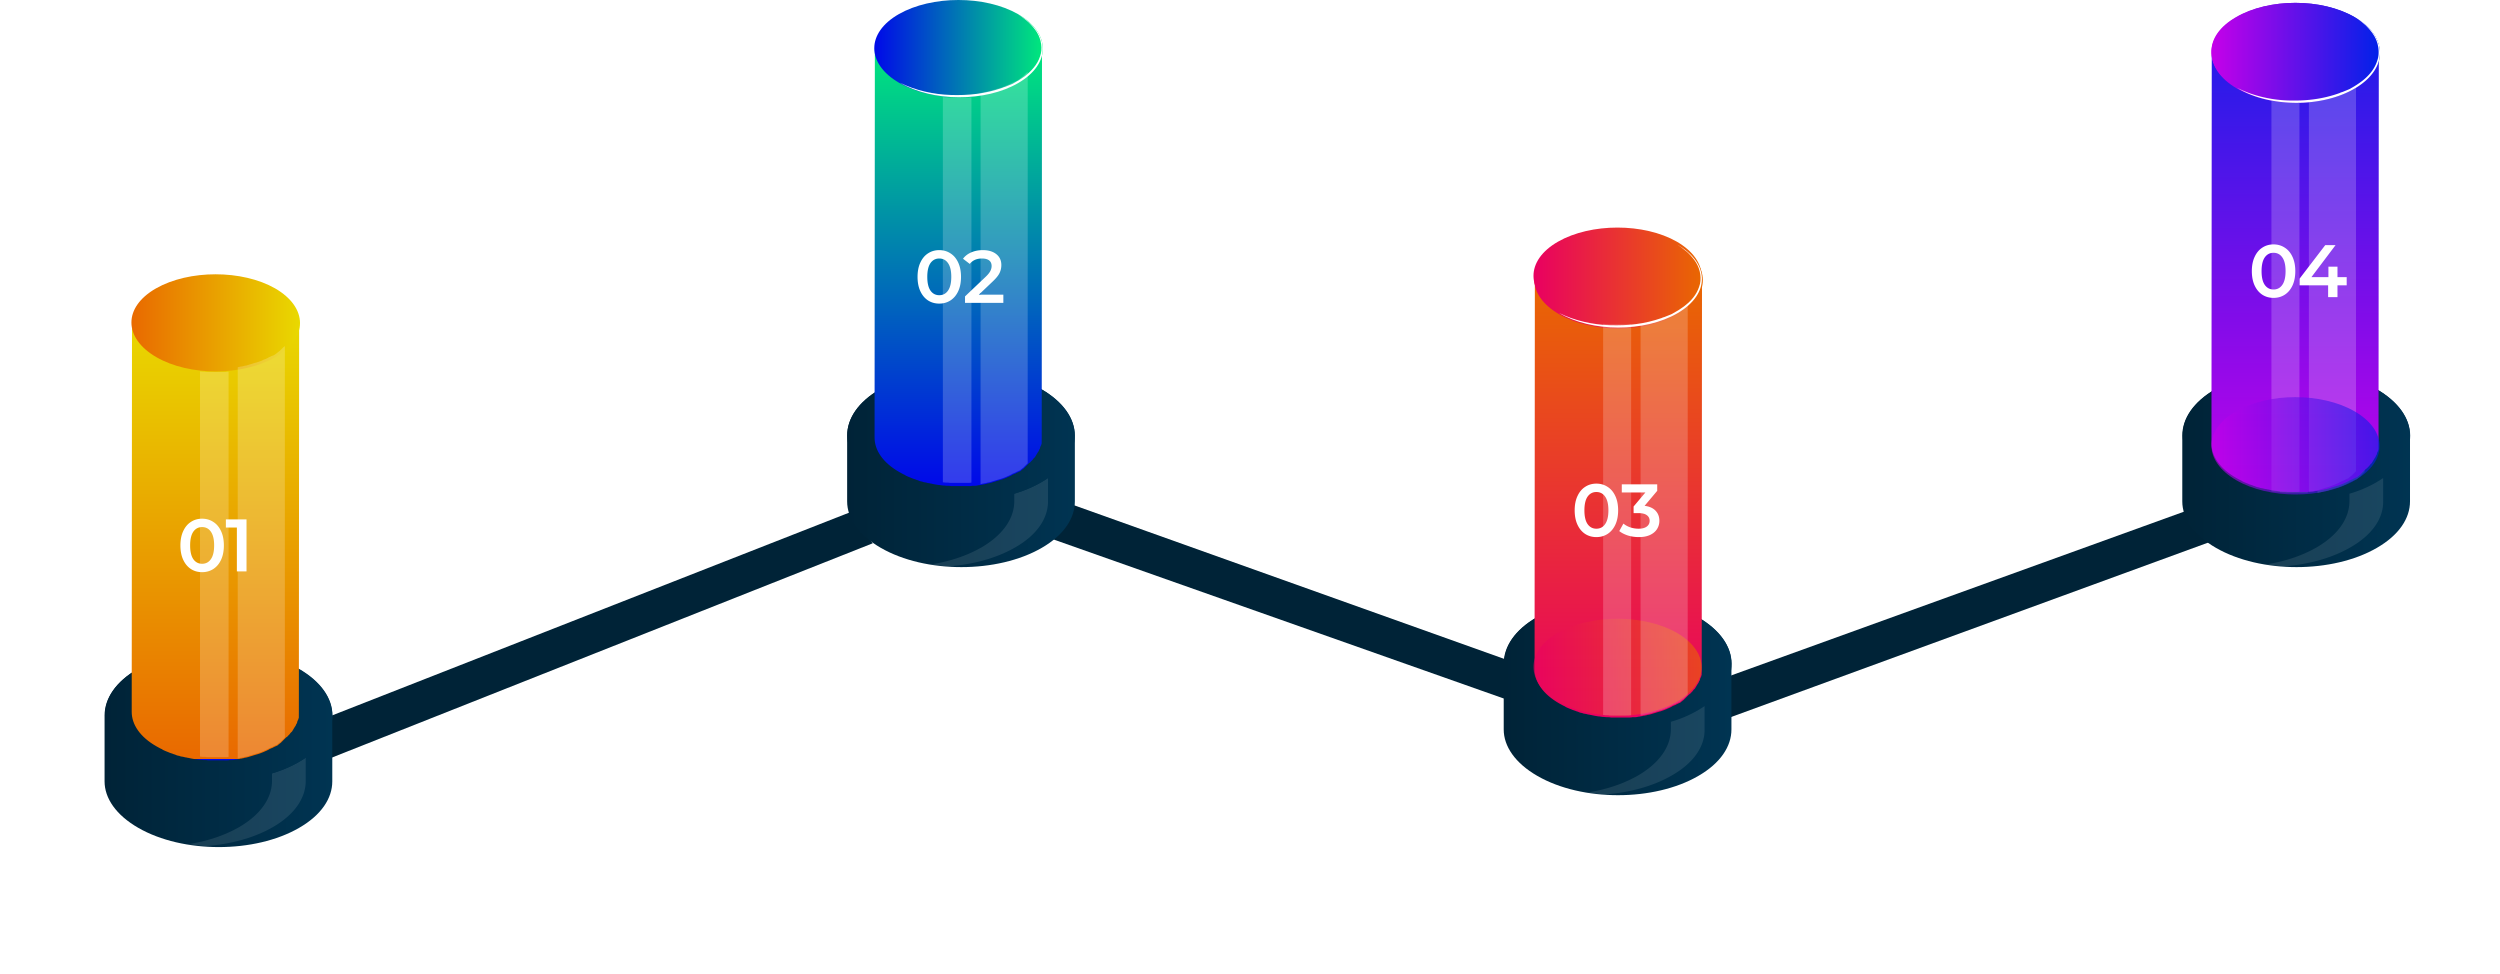 <svg xmlns="http://www.w3.org/2000/svg" xmlns:xlink="http://www.w3.org/1999/xlink" width="875" height="341" fill="none" viewBox="0 0 875 341"><path fill="url(#a)" d="m297.356 179.361-183.801 72.087-.556 14.957 192.463-76.259-8.106-10.785Z"></path><path fill="url(#b)" d="m557.218 241.598-185.936-66.412-10.283 10.897 195.21 68.957 1.009-13.442Z"></path><path fill="url(#c)" d="m780.626 173.213-185.669 67.152-.957 14.938 194.439-71.094-7.813-10.996Z"></path><path fill="url(#d)" d="M723 123.165h152v118.743H723z" opacity=".6"></path><path fill="url(#e)" d="M256 123.165h152v118.743H256z"></path><path fill="url(#f)" d="M485 202.992h152v118.743H485z" opacity=".6"></path><path fill="url(#g)" d="M0 220.953h153v119.741H0z" opacity=".6"></path><path fill="url(#h)" d="M843.501 152.441c0-5.887-4-11.774-11.8-16.265-15.6-8.98-40.8-8.98-56.3 0-7.8 4.491-11.6 10.378-11.6 16.265v23.05c0 5.888 4 11.775 11.8 16.265 15.6 8.981 40.8 8.981 56.3 0 7.8-4.49 11.6-10.377 11.6-16.265v-23.05Z"></path><path fill="url(#i)" d="M831.8 136.176c15.6 8.981 15.7 23.549.2 32.53-15.5 8.981-40.7 8.981-56.3 0-15.6-8.981-15.7-23.549-.2-32.53 15.4-8.98 40.7-8.98 56.3 0Z"></path><path fill="#fff" d="M834.102 175.492v-8.182c-.7.498-1.4.898-2.2 1.397a41.521 41.521 0 0 1-9.6 4.091v2.594c0 5.887-3.8 11.775-11.6 16.265-5.1 2.894-11.1 4.889-17.6 5.887 1.9.3 3.9.499 5.9.699 8.6-.599 16.9-2.794 23.5-6.586 7.8-4.391 11.7-10.278 11.6-16.165Z" opacity=".1"></path><path fill="url(#j)" d="M606.001 232.269c0-5.887-4-11.775-11.8-16.265-15.6-8.981-40.8-8.981-56.3 0-7.8 4.49-11.6 10.378-11.6 16.265v23.05c0 5.887 4 11.775 11.8 16.265 15.6 8.98 40.8 8.98 56.3 0 7.8-4.49 11.6-10.378 11.6-16.265v-23.05Z"></path><path fill="url(#k)" d="M594.3 216.004c15.6 8.981 15.7 23.549.2 32.53-15.5 8.98-40.7 8.98-56.3 0-15.6-8.981-15.7-23.549-.2-32.53 15.4-8.981 40.6-8.981 56.3 0Z"></path><path fill="#fff" d="M596.602 255.319v-8.182c-.7.499-1.4.898-2.2 1.397a41.521 41.521 0 0 1-9.6 4.091v2.594c0 5.888-3.8 11.775-11.6 16.265-5.1 2.894-11.1 4.89-17.6 5.887 1.9.3 3.9.499 5.9.699 8.6-.599 16.9-2.794 23.5-6.586 7.8-4.39 11.7-10.278 11.6-16.165Z" opacity=".1"></path><path fill="url(#l)" d="M116.3 250.43c0-5.887-4-11.774-11.8-16.264-15.6-8.981-40.8-8.981-56.3 0-7.8 4.49-11.6 10.377-11.6 16.264v23.051c0 5.887 4 11.774 11.8 16.264 15.6 8.981 40.8 8.981 56.3 0 7.8-4.49 11.6-10.377 11.6-16.264V250.43Z"></path><path fill="#fff" d="M107 273.381v-8.183c-.7.499-1.4.898-2.2 1.397a41.435 41.435 0 0 1-9.6 4.091v2.595c0 5.887-3.8 11.774-11.6 16.265-5.1 2.893-11.1 4.889-17.6 5.887 1.9.299 3.9.499 5.9.698 8.6-.598 16.9-2.794 23.5-6.585 7.7-4.391 11.6-10.278 11.6-16.165Z" opacity=".1"></path><path fill="url(#m)" d="M104.599 234.066c15.6 8.98 15.7 23.549.2 32.529-15.5 8.981-40.7 8.981-56.3 0-15.6-8.98-15.7-23.549-.2-32.529 15.5-8.981 40.7-8.981 56.3 0Z"></path><path fill="url(#n)" d="M376.2 152.441c0-5.887-4-11.774-11.8-16.265-15.6-8.98-40.8-8.98-56.3 0-7.8 4.491-11.6 10.378-11.6 16.265v23.05c0 5.888 4 11.775 11.8 16.265 15.6 8.981 40.8 8.981 56.3 0 7.8-4.49 11.6-10.377 11.6-16.265v-23.05Z"></path><path fill="#fff" d="M366.801 175.492v-8.182c-.7.498-1.4.898-2.2 1.397a41.521 41.521 0 0 1-9.6 4.091v2.594c0 5.887-3.8 11.775-11.6 16.265-5.1 2.894-11.1 4.889-17.6 5.887 1.9.3 3.9.499 5.9.699 8.6-.599 16.9-2.794 23.5-6.586 7.8-4.391 11.6-10.278 11.6-16.165Z" opacity=".1"></path><path fill="url(#o)" d="M364.4 136.176c15.6 8.981 15.7 23.549.2 32.53-15.5 8.981-40.7 8.981-56.3 0-15.6-8.981-15.7-23.549-.2-32.53 15.5-8.98 40.7-8.98 56.3 0Z"></path><path fill="url(#p)" d="M595.6 97.061v1.997c0 .099 0 .199-.1.199v.2c0 .1 0 .199-.1.199 0 .1 0 .1-.1.2 0 .1-.1.199-.1.199 0 .1 0 .1-.1.2 0 .099-.1.199-.1.399v.1c-.1.099-.1.299-.2.399 0 0 0 .099-.1.099 0 .1-.1.2-.1.3 0 .1-.1.1-.1.199 0 .1-.1.2-.1.2l-.1.1c-.1.1-.1.199-.2.299 0 .1-.1.1-.1.2-.1.099-.1.199-.2.299 0 .1-.1.1-.1.2-.1.099-.1.199-.2.299 0 .1-.1.1-.1.199-.1.1-.1.2-.2.3l-.1.1c-.1.199-.2.299-.4.399l-.1.1c-.1.099-.2.199-.3.399l-.1.099-.3.3-.1.1-.4.399-.2.199-.2.2-.2.199c-.1.1-.2.1-.2.2l-.2.2c-.1.099-.2.099-.2.199l-.2.2c-.1.1-.2.1-.2.199l-.2.2c-.1.1-.2.1-.2.199-.1.1-.2.1-.2.2-.1.1-.2.1-.3.2-.1.099-.2.099-.2.199-.1.1-.2.1-.3.2-.1.099-.2.099-.2.199-.1.1-.2.1-.3.2-.1.1-.3.199-.4.299-.3.2-.6.399-1 .499-.1 0-.2.1-.3.1-.3.199-.6.299-.9.399 0 0-.1 0-.1.1-.3.199-.7.299-1 .499-.1 0-.2.1-.3.1-.3.099-.6.199-.9.399-.1 0-.1.099-.2.099-.4.1-.7.3-1.1.4-.1 0-.2.099-.3.099-.2.1-.5.2-.7.2-.2.1-.5.1-.7.2-.2.099-.4.099-.6.199-.2.1-.5.1-.7.2-.2.099-.4.099-.6.199-.2.1-.5.1-.7.2-.2 0-.4.1-.6.1-.3.099-.5.099-.8.199-.2 0-.5.1-.7.1-.1 0-.2 0-.3.1-.4.099-.7.099-1.1.199h-.2c-.4.1-.8.1-1.2.2h-.3c-.3 0-.5.1-.8.1-.3 0-.6.099-.9.099H564c-.3 0-.6 0-.9-.099h-.5c-.4 0-.7-.1-1.1-.1h-.4c-.5-.1-.9-.1-1.4-.2h-.2c-.4-.1-.8-.1-1.2-.199-.2 0-.3-.1-.5-.1-.3-.1-.6-.1-.9-.2-.2 0-.3-.099-.5-.099-.3-.1-.7-.1-1-.2-.2 0-.4-.1-.5-.1-.3-.1-.6-.199-.9-.199-.3-.1-.5-.1-.8-.2-.1 0-.2-.1-.3-.1-.4-.099-.8-.199-1.1-.399-.1 0-.1 0-.2-.1l-.9-.299c-.1 0-.2-.1-.3-.1-.2-.1-.5-.199-.7-.299-.2-.1-.3-.1-.5-.2-.2-.099-.5-.199-.7-.299-.1-.1-.3-.1-.4-.2-.2-.099-.5-.199-.7-.399-.1-.1-.2-.1-.4-.199-.4-.2-.7-.399-1.1-.599-5.8-3.393-8.7-7.683-8.7-12.074l-.1 136.904c0 4.391 2.9 8.781 8.7 12.074.3.2.7.399 1.1.599.1.1.2.1.4.199.2.1.5.2.7.399.1.1.3.1.4.2.2.1.5.2.7.299.2.1.3.1.5.2s.3.1.5.199c.1 0 .2.1.2.1.1 0 .2.1.3.1l.9.299c.1 0 .1.1.2.1.4.1.7.2 1.1.399.1 0 .2.1.3.1.2 0 .3.1.5.1.1 0 .2 0 .3.1.3.099.6.199.9.199.2 0 .4.1.5.1.3.1.7.2 1 .2.1 0 .2.099.4.099h.1c.3.1.6.1.9.2.2 0 .3.1.5.1.4.1.8.1 1.2.199h.2c.5.1.9.1 1.4.2h.3c.4 0 .7.1 1.1.1h.5c.3 0 .6 0 .9.099H570.4c.3 0 .6 0 .9-.099h1c.4 0 .8-.1 1.2-.2h.2c.4-.1.7-.1 1.1-.199.1 0 .2 0 .3-.1h.3c.1 0 .3-.1.4-.1.3 0 .5-.1.8-.2.2 0 .4-.099.6-.099.3-.1.5-.1.8-.2.2-.1.4-.1.6-.2.2-.099.5-.099.7-.199.2-.1.4-.1.6-.2.2-.099.5-.099.7-.199.1 0 .2-.1.3-.1.1 0 .3-.1.4-.1.1 0 .2-.1.3-.1.4-.099.7-.299 1.1-.399.1 0 .1-.1.2-.1.3-.099.6-.199.9-.399.1 0 .2-.099.3-.099.3-.2.7-.3 1-.499 0 0 .1 0 .1-.1.3-.1.6-.299.9-.399.1 0 .2-.1.3-.1.3-.2.7-.399 1-.499.1-.1.2-.1.4-.2h.1c.1-.099.2-.099.3-.199.1-.1.2-.1.2-.2.1-.099.2-.099.3-.199.1-.1.2-.1.2-.2.1-.1.2-.1.3-.199.1-.1.2-.1.2-.2.1-.1.2-.1.2-.2l.2-.199c.1-.1.2-.1.2-.2l.2-.199c.1-.1.2-.1.2-.2l.2-.199c.1-.1.2-.1.2-.2l.2-.2.2-.199c.1 0 .1-.1.2-.1.2-.1.3-.299.4-.399l.1-.1.3-.299.1-.1c.1-.1.2-.199.3-.399l.1-.1c.1-.1.2-.299.4-.399l.1-.1c.1-.1.1-.199.2-.299 0-.1.1-.1.1-.2.1-.099.1-.199.2-.299 0-.1.1-.1.1-.2.1-.099.1-.199.2-.299 0-.1.1-.1.1-.2.1-.099.1-.199.2-.299 0 0 0-.1.1-.1 0-.099.1-.199.1-.199 0-.1.1-.1.1-.2s.1-.199.1-.299c0 0 0-.1.1-.1.1-.1.1-.299.2-.399v-.1c0-.1.1-.199.1-.399 0-.1 0-.1.1-.2 0-.099.1-.199.1-.199 0-.1 0-.1.1-.2 0-.099 0-.199.1-.199v-.2c0-.1 0-.1.1-.199V233.966l.1-136.905c-.1-.2-.1-.1-.1 0Z"></path><path fill="url(#q)" d="M364.6 16.061v1.997c0 .099 0 .199-.1.199v.2c0 .1 0 .199-.1.199 0 .1 0 .1-.1.2 0 .1-.1.199-.1.199 0 .1 0 .1-.1.2 0 .1-.1.2-.1.399v.1c-.1.1-.1.299-.2.399 0 0 0 .1-.1.1 0 .1-.1.199-.1.299 0 .1-.1.1-.1.2s-.1.199-.1.199l-.1.1c-.1.1-.1.2-.2.3 0 .099-.1.099-.1.199-.1.1-.1.2-.2.299 0 .1-.1.1-.1.2-.1.1-.1.2-.2.299 0 .1-.1.1-.1.2-.1.1-.1.2-.2.299l-.1.1c-.1.2-.2.299-.4.399l-.1.1c-.1.1-.2.2-.3.399l-.1.1-.3.299-.1.1-.4.399-.2.2-.2.199-.2.2c-.1.1-.2.1-.2.199l-.2.2c-.1.1-.2.1-.2.2l-.2.199c-.1.1-.2.1-.2.2l-.2.199c-.1.1-.2.1-.2.2-.1.1-.2.1-.2.199-.1.1-.2.1-.3.2-.1.1-.2.1-.2.2-.1.099-.2.099-.3.199-.1.1-.2.1-.2.2-.1.1-.2.1-.3.199-.1.1-.3.2-.4.3-.3.199-.6.398-1 .498-.1 0-.2.1-.3.1-.3.2-.6.3-.9.399 0 0-.1 0-.1.1-.3.2-.7.3-1 .499-.1 0-.2.1-.3.1-.3.1-.6.2-.9.399-.1 0-.1.1-.2.1-.4.1-.7.299-1.1.399-.1 0-.2.1-.3.1-.2.1-.5.199-.7.199-.2.1-.5.1-.7.2-.2.1-.4.1-.6.2-.2.099-.5.099-.7.199-.2.1-.4.1-.6.2-.2.099-.5.099-.7.199-.2 0-.4.1-.6.1-.3.1-.5.1-.8.2-.2 0-.5.099-.7.099-.1 0-.2 0-.3.1-.4.1-.7.1-1.1.2h-.2c-.4.1-.8.1-1.2.199h-.3c-.3 0-.5.1-.8.1-.3 0-.6.1-.9.1H333c-.3 0-.6 0-.9-.1h-.5c-.4 0-.7-.1-1.1-.1h-.4c-.5-.1-.9-.1-1.4-.2h-.2c-.4-.1-.8-.1-1.2-.2-.2 0-.3-.1-.5-.1-.3-.099-.6-.099-.9-.199-.2 0-.3-.1-.5-.1-.3-.1-.7-.1-1-.199-.2 0-.4-.1-.5-.1-.3-.1-.6-.2-.9-.2-.3-.1-.5-.1-.8-.199-.1 0-.2-.1-.3-.1-.4-.1-.8-.2-1.1-.399-.1 0-.1 0-.2-.1l-.9-.299c-.1 0-.2-.1-.3-.1-.2-.1-.5-.2-.7-.3-.2-.099-.3-.099-.5-.199s-.5-.2-.7-.299c-.1-.1-.3-.1-.4-.2-.2-.1-.5-.2-.7-.399-.1-.1-.2-.1-.4-.2-.4-.199-.7-.398-1.1-.598-5.8-3.393-8.7-7.683-8.7-12.074l-.1 136.904c0 4.391 2.9 8.781 8.7 12.074.3.2.7.399 1.1.599.1.1.2.1.4.199.2.1.5.2.7.399.1.1.3.1.4.2.2.1.5.2.7.299.2.1.3.1.5.2s.3.1.5.199c.1 0 .2.1.2.1.1 0 .2.1.3.1l.9.299c.1 0 .1.1.2.1.4.1.7.2 1.1.399.1 0 .2.1.3.1.2 0 .3.1.5.1.1 0 .2 0 .3.1.3.099.6.199.9.199.2 0 .4.1.5.1.3.1.7.2 1 .2.1 0 .2.099.4.099h.1c.3.1.6.1.9.2.2 0 .3.1.5.1.4.1.8.1 1.2.199h.2c.5.1.9.1 1.4.2h.3c.4 0 .7.1 1.1.1h.5c.3 0 .6 0 .9.099H339.4c.3 0 .6 0 .9-.099h1c.4 0 .8-.1 1.2-.2h.2c.4-.1.7-.1 1.1-.199.1 0 .2 0 .3-.1h.3c.1 0 .3-.1.4-.1.3 0 .5-.1.8-.2.2 0 .4-.099.6-.099.3-.1.5-.1.8-.2.2-.1.4-.1.6-.2.2-.099.5-.099.7-.199.2-.1.4-.1.6-.2.2-.099.5-.099.7-.199.1 0 .2-.1.3-.1.1 0 .3-.1.4-.1.1 0 .2-.1.3-.1.4-.099.7-.299 1.1-.399.1 0 .1-.1.2-.1.3-.099.6-.199.9-.399.1 0 .2-.099.3-.099.3-.2.7-.3 1-.499 0 0 .1 0 .1-.1.3-.1.6-.299.9-.399.1 0 .2-.1.3-.1.3-.2.7-.399 1-.499.1-.1.2-.1.4-.2h.1c.1-.099.2-.099.3-.199.1-.1.2-.1.2-.2.1-.099.2-.099.3-.199.1-.1.2-.1.2-.2.1-.1.2-.1.3-.199.1-.1.2-.1.2-.2.1-.1.2-.1.2-.2l.2-.199c.1-.1.2-.1.2-.2l.2-.199c.1-.1.2-.1.2-.2l.2-.199c.1-.1.2-.1.2-.2l.2-.2.2-.199c.1 0 .1-.1.2-.1.2-.1.3-.299.4-.399l.1-.1.3-.299.1-.1c.1-.1.2-.199.3-.399l.1-.1c.1-.1.2-.299.4-.399l.1-.1c.1-.1.1-.199.2-.299 0-.1.1-.1.1-.2.1-.099.1-.199.2-.299 0-.1.1-.1.1-.2.1-.099.1-.199.2-.299 0-.1.1-.1.1-.2.1-.099.1-.199.2-.299 0 0 0-.1.1-.1 0-.099.1-.199.1-.199 0-.1.1-.1.1-.2s.1-.199.1-.299c0 0 0-.1.1-.1.1-.1.1-.299.2-.399v-.1c0-.1.1-.199.1-.399 0-.1 0-.1.1-.2 0-.099.1-.199.1-.199 0-.1 0-.1.1-.2 0-.099 0-.199.1-.199v-.2c0-.1 0-.1.1-.199V152.966l.1-136.905c-.1-.2-.1-.1-.1 0Z"></path><path fill="url(#r)" d="M104.6 112.062v1.995c0 .1 0 .2-.1.2v.199c0 .1 0 .2-.1.2 0 .1 0 .1-.1.199 0 .1-.1.2-.1.2 0 .1 0 .1-.1.2 0 .099-.1.199-.1.399v.1c-.1.099-.1.299-.2.399 0 0 0 .099-.1.099 0 .1-.1.2-.1.3 0 .1-.1.1-.1.199 0 .1-.1.2-.1.2l-.1.1c-.1.1-.1.199-.2.299 0 .1-.1.1-.1.2-.1.099-.1.199-.2.299 0 .1-.1.1-.1.2-.1.099-.1.199-.2.299 0 .1-.1.1-.1.199-.1.1-.1.2-.2.3l-.1.1c-.1.199-.2.299-.4.399l-.1.1c-.1.099-.2.199-.3.399l-.1.099-.3.3-.1.1-.4.399-.2.199-.2.2-.2.199c-.1.1-.2.1-.2.2l-.2.2c-.1.099-.2.099-.2.199l-.2.2c-.1.1-.2.1-.2.199l-.2.2c-.1.1-.2.1-.2.199-.1.1-.2.1-.2.2-.1.1-.2.1-.3.2-.1.099-.2.099-.2.199-.1.1-.2.1-.3.2-.1.099-.2.099-.2.199-.1.1-.2.1-.3.2-.1.1-.3.199-.4.299-.3.2-.6.399-1 .499-.1 0-.2.1-.3.1-.3.199-.6.299-.9.399 0 0-.1 0-.1.1-.3.199-.7.299-1 .499-.1 0-.2.1-.3.1-.3.099-.6.199-.9.399-.1 0-.1.099-.2.099-.4.1-.7.3-1.1.4-.1 0-.2.099-.3.099-.2.1-.5.2-.7.2-.2.1-.5.1-.7.2-.2.099-.4.099-.6.199-.2.1-.5.1-.7.2-.2.099-.4.099-.6.199-.2.1-.5.1-.7.2-.2 0-.4.1-.6.1-.3.099-.5.099-.8.199-.2 0-.5.1-.7.1-.1 0-.2 0-.3.1-.4.099-.7.099-1.1.199h-.2c-.4.1-.8.1-1.2.2h-.3c-.3 0-.5.1-.8.1-.3 0-.6.099-.9.099H73c-.3 0-.6 0-.9-.099h-.5c-.4 0-.7-.1-1.1-.1h-.4c-.5-.1-.9-.1-1.4-.2h-.2c-.4-.1-.8-.1-1.2-.199-.2 0-.3-.1-.5-.1-.3-.1-.6-.1-.9-.2-.2 0-.3-.099-.5-.099-.3-.1-.7-.1-1-.2-.2 0-.4-.1-.5-.1-.3-.1-.6-.199-.9-.199-.3-.1-.5-.1-.8-.2-.1 0-.2-.1-.3-.1-.4-.099-.8-.199-1.1-.399-.1 0-.1 0-.2-.1l-.9-.299c-.1 0-.2-.1-.3-.1-.2-.1-.5-.199-.7-.299-.2-.1-.3-.1-.5-.2-.2-.099-.5-.199-.7-.299-.1-.1-.3-.1-.4-.2-.2-.099-.5-.199-.7-.399-.1-.1-.2-.1-.4-.199-.4-.2-.7-.399-1.1-.599-5.8-3.393-8.7-7.683-8.7-12.074l-.1 136.904c0 4.391 2.9 8.781 8.7 12.074.3.2.7.399 1.1.599.1.1.2.1.4.199.2.1.5.2.7.399.1.1.3.1.4.2.2.1.5.2.7.299.2.1.3.1.5.2s.3.1.5.199c.1 0 .2.1.2.1.1 0 .2.1.3.1l.9.299c.1 0 .1.1.2.1.4.1.7.2 1.1.399.1 0 .2.1.3.1.2 0 .3.1.5.1.1 0 .2 0 .3.1.3.099.6.199.9.199.2 0 .4.1.5.1.3.1.7.2 1 .2.1 0 .2.099.4.099h.1c.3.1.6.1.9.2.2 0 .3.1.5.1.4.1.8.1 1.2.199h.2c.5.1.9.1 1.4.2h.3c.4 0 .7.1 1.1.1h.5c.3 0 .6 0 .9.099H79.4c.3 0 .6 0 .9-.099h1c.4 0 .8-.1 1.2-.2h.2c.4-.1.7-.1 1.1-.199.1 0 .2 0 .3-.1h.3c.1 0 .3-.1.4-.1.3 0 .5-.1.8-.2.2 0 .4-.099.6-.099.3-.1.5-.1.8-.2.2-.1.4-.1.6-.2.2-.099.5-.099.7-.199.2-.1.4-.1.6-.2.2-.099.5-.099.7-.199.1 0 .2-.1.3-.1.1 0 .3-.1.4-.1.1 0 .2-.1.3-.1.4-.099.7-.299 1.1-.399.1 0 .1-.1.2-.1.3-.099.6-.199.9-.399.1 0 .2-.099.3-.099.3-.2.7-.3 1-.499 0 0 .1 0 .1-.1.3-.1.6-.299.9-.399.1 0 .2-.1.3-.1.3-.2.7-.399 1-.499.1-.1.2-.1.4-.2h.1c.1-.099.2-.099.3-.199.1-.1.2-.1.2-.2.1-.099.2-.099.3-.199.1-.1.2-.1.2-.2.1-.1.2-.1.3-.199.1-.1.2-.1.2-.2.1-.1.2-.1.2-.2l.2-.199c.1-.1.2-.1.2-.2l.2-.199c.1-.1.2-.1.2-.2l.2-.199c.1-.1.2-.1.2-.2l.2-.2.2-.199c.1 0 .1-.1.2-.1.2-.1.3-.299.4-.399l.1-.1.3-.299.1-.1c.1-.1.2-.199.3-.399l.1-.1c.1-.1.2-.299.4-.399l.1-.1c.1-.1.1-.199.2-.299 0-.1.1-.1.1-.2.1-.099.1-.199.2-.299 0-.1.1-.1.1-.2.1-.099.1-.199.2-.299 0-.1.1-.1.1-.2.1-.099.1-.199.2-.299 0 0 0-.1.1-.1 0-.099.1-.199.1-.199 0-.1.1-.1.1-.2s.1-.199.1-.299c0 0 0-.1.1-.1.1-.1.1-.299.2-.399v-.1c0-.1.1-.199.1-.399 0-.1 0-.1.1-.2 0-.099.1-.199.1-.199 0-.1 0-.1.1-.2 0-.099 0-.199.1-.199v-.2c0-.1 0-.1.1-.199V248.966l.1-136.904c-.1-.2-.1-.1-.1 0Z"></path><path fill="url(#s)" d="M586.9 221.493c11.5 6.686 11.6 17.462.1 24.048-11.5 6.686-30.1 6.686-41.6 0-11.5-6.685-11.6-17.462-.1-24.048 11.5-6.586 30.1-6.586 41.6 0Z" opacity=".6"></path><path fill="url(#t)" d="M586.9 84.588c11.5 6.686 11.6 17.463.1 24.048-11.5 6.686-30.1 6.686-41.6 0-11.5-6.685-11.6-17.462-.1-24.048 11.5-6.585 30.1-6.585 41.6 0Z"></path><path fill="url(#u)" d="M587.303 85.94c11.529 6.684 11.629 17.461.1 24.046-11.529 6.685-30.177 6.685-41.706 0-11.529-6.685-11.629-17.461-.1-24.047 11.529-6.585 30.177-6.585 41.706 0Z"></path><path fill="url(#v)" d="M356.303 4.94c11.529 6.684 11.629 17.46.1 24.046-11.529 6.685-30.177 6.685-41.706 0-11.529-6.685-11.629-17.461-.1-24.047 11.529-6.585 30.177-6.585 41.706 0Z"></path><path fill="#fff" d="M356.4 29.048c11.5-6.685 11.4-17.462-.1-24.048 1.3.798 2.5 1.796 3.7 2.794 1.1 1.098 2.1 2.195 2.9 3.492.8 1.298 1.3 2.695 1.5 4.191.2 1.497.1 2.994-.4 4.291-.9 2.794-3 5.09-5.3 6.885-1.2.898-2.5 1.697-3.8 2.395-.3.2-.7.4-1 .499l-1 .4-1 .398c-.4.1-.7.2-1.1.4-2.9.997-5.8 1.696-8.9 2.095-3 .399-6.1.499-9.1.399-3.1-.1-6.1-.499-9.1-1.197-3-.699-5.9-1.697-8.7-3.094 11.3 6.786 30 6.786 41.4.1Z"></path><path fill="url(#w)" d="M96.303 100.939c11.529 6.685 11.629 17.462.1 24.047-11.53 6.685-30.177 6.685-41.706 0-11.529-6.685-11.63-17.461-.1-24.047 11.53-6.585 30.176-6.585 41.706 0Z"></path><path fill="#fff" d="M587.099 109.636c11.5-6.685 11.4-17.462-.1-24.048 1.3.799 2.5 1.797 3.7 2.794 1.1 1.098 2.1 2.196 2.9 3.493.8 1.297 1.3 2.694 1.5 4.19.2 1.498.1 2.994-.4 4.291-.9 2.794-2.9 5.089-5.3 6.886-1.2.898-2.5 1.696-3.8 2.394-.3.2-.7.4-1 .499l-1 .399-1 .4c-.4.099-.7.199-1.1.399-2.9.998-5.8 1.696-8.9 2.095-3 .399-6.1.499-9.1.399-3.1-.099-6.1-.499-9.1-1.197-3-.699-5.9-1.696-8.7-3.093 11.3 6.785 29.9 6.785 41.4.099Z"></path><g fill="#fff" opacity=".2"><path d="M570.8 113.426c-.3 0-.5 0-.8.1h-6.5c-.3 0-.6 0-.9-.1h-.5c-.3 0-.7-.1-1-.1V250.23c.3 0 .6.1.9.1h.5c.3 0 .6 0 .9.1H570c.3 0 .6 0 .9-.1V113.426h-.1ZM339.898 34.098c-.306 0-.51 0-.816.099h-6.633c-.306 0-.612 0-.918-.099h-.511c-.306 0-.714-.098-1.02-.098v134.803c.306 0 .612.099.918.099h.511c.306 0 .612 0 .918.098H339.082c.306 0 .612 0 .918-.098V34.098h-.102ZM79.898 130.098c-.306 0-.51 0-.816.099h-6.633c-.306 0-.612 0-.918-.099h-.51c-.307 0-.715-.098-1.021-.098v134.803c.306 0 .612.099.918.099h.51c.307 0 .613 0 .919.098H79.082c.306 0 .612 0 .918-.098V130.098h-.102ZM807.7 35.48c-.3 0-.5 0-.8.1h-6.5c-.3 0-.6 0-.9-.1h-.5c-.3 0-.7-.1-1-.1v136.904c.3 0 .6.1.9.1h.5c.3 0 .6 0 .9.099H806.9c.3 0 .6 0 .9-.099V35.48h-.1ZM590.499 106.242l-.1.099-.2.2c-.1.1-.2.1-.2.2l-.2.199c-.1.1-.2.1-.2.2l-.2.199c-.1.1-.2.1-.2.2-.1.1-.2.1-.2.199-.1.1-.2.1-.3.2-.1.1-.2.1-.2.2-.1.099-.2.099-.3.199-.1.1-.2.1-.2.2-.1.1-.2.1-.3.199-.1.1-.3.2-.4.3-.3.199-.6.399-1 .499-.1 0-.2.099-.3.099-.3.2-.6.3-.9.399 0 0-.1.001-.1.1-.3.2-.7.3-1 .499-.1 0-.2.1-.3.1-.3.1-.6.2-.9.399-.1 0-.1.1-.2.1-.4.1-.7.299-1.1.399-.1 0-.2.1-.3.1-.2.1-.5.199-.7.199-.2.1-.5.1-.7.2-.2.1-.4.1-.6.2-.2.099-.5.099-.7.199-.2.1-.4.1-.6.2-.2.099-.5.099-.7.199-.2 0-.4.1-.6.1-.3.1-.5.1-.8.2-.2 0-.5.099-.7.099-.1 0-.2 0-.3.1-.2 0-.4.1-.6.1V250.43c.2 0 .3 0 .5-.1.1 0 .2 0 .3-.1h.3c.1 0 .3-.099.4-.099.3 0 .5-.1.8-.2.2 0 .4-.1.6-.1.3-.1.5-.099.8-.199.2-.1.4-.1.6-.2.2-.1.5-.1.7-.199.2-.1.4-.1.6-.2.2-.1.5-.1.7-.2.1 0 .2-.099.3-.099.1 0 .3-.1.4-.1.1 0 .2-.1.3-.1.4-.1.7-.299 1.1-.399.1 0 .1-.1.2-.1.3-.1.6-.199.9-.399.1 0 .2-.1.3-.1.3-.199.7-.299 1-.499 0 0 .1 0 .1-.099.3-.1.6-.3.9-.4.1 0 .2-.099.3-.099.3-.2.7-.4 1-.499.1-.1.2-.1.4-.2h.1c.1-.1.2-.1.3-.199.1-.1.2-.1.2-.2.1-.1.2-.1.3-.2.1-.099.2-.099.2-.199.1-.1.2-.1.3-.2.1-.1.2-.099.2-.199.1-.1.2-.1.2-.2l.2-.199c.1-.1.2-.1.2-.2l.2-.2c.1-.099.2-.099.2-.199l.2-.2c.1-.099.2-.099.2-.199V106.242h-.2ZM359.499 25.242l-.1.1-.2.199c-.1.1-.2.1-.2.2l-.2.2c-.1.099-.2.099-.2.199l-.2.2c-.1.1-.2.1-.2.199-.1.1-.2.1-.2.2-.1.1-.2.1-.3.199-.1.1-.2.1-.2.2-.1.1-.2.1-.3.2-.1.099-.2.099-.2.199-.1.1-.2.1-.3.2-.1.1-.3.199-.4.299-.3.2-.6.399-1 .499-.1 0-.2.1-.3.1-.3.199-.6.299-.9.398 0 0-.1 0-.1.1-.3.2-.7.3-1 .5-.1 0-.2.099-.3.099-.3.1-.6.2-.9.4-.1 0-.1.099-.2.099-.4.1-.7.3-1.1.4-.1 0-.2.099-.3.099-.2.1-.5.2-.7.2-.2.1-.5.1-.7.199-.2.1-.4.1-.6.2-.2.1-.5.1-.7.2-.2.099-.4.099-.6.199-.2.1-.5.1-.7.2-.2 0-.4.099-.6.099-.3.1-.5.1-.8.2-.2 0-.5.1-.7.1-.1 0-.2 0-.3.1-.2 0-.4.099-.6.099V169.43c.2 0 .3 0 .5-.1.1 0 .2 0 .3-.1h.3c.1 0 .3-.099.4-.099.3 0 .5-.1.8-.2.2 0 .4-.1.6-.1.3-.1.5-.099.8-.199.2-.1.4-.1.6-.2.2-.1.5-.1.7-.199.2-.1.4-.1.6-.2.2-.1.5-.1.7-.2.1 0 .2-.099.3-.099.1 0 .3-.1.4-.1.1 0 .2-.1.3-.1.4-.1.7-.299 1.1-.399.1 0 .1-.1.2-.1.3-.1.6-.199.9-.399.1 0 .2-.1.3-.1.3-.199.7-.299 1-.499 0 0 .1 0 .1-.099.3-.1.6-.3.9-.4.1 0 .2-.099.3-.099.3-.2.7-.4 1-.499.1-.1.2-.1.4-.2h.1c.1-.1.2-.1.3-.199.1-.1.2-.1.2-.2.1-.1.2-.1.3-.2.1-.099.2-.099.2-.199.1-.1.2-.1.3-.2.1-.1.2-.099.2-.199.1-.1.2-.1.2-.2l.2-.199c.1-.1.2-.1.2-.2l.2-.2c.1-.099.2-.099.2-.199l.2-.2c.1-.099.2-.099.2-.199V25.242h-.2ZM99.5 121.242l-.1.099-.2.2c-.1.1-.2.1-.2.2l-.2.199c-.1.1-.2.1-.2.2l-.2.199c-.1.1-.2.1-.2.2-.1.1-.2.1-.2.199-.1.1-.2.1-.3.2-.1.1-.2.1-.2.2-.1.099-.2.099-.3.199-.1.1-.2.1-.2.2-.1.1-.2.1-.3.199-.1.1-.3.2-.4.3-.3.199-.6.399-1 .499-.1 0-.2.099-.3.099-.3.2-.6.3-.9.399 0 0-.1.001-.1.1-.3.2-.7.3-1 .499-.1 0-.2.1-.3.1-.3.1-.6.2-.9.399-.1 0-.1.1-.2.1-.4.1-.7.299-1.1.399-.1 0-.2.1-.3.1-.2.1-.5.199-.7.199-.2.1-.5.1-.7.2-.2.1-.4.1-.6.2-.2.099-.5.099-.7.199-.2.1-.4.1-.6.2-.2.099-.5.099-.7.199-.2 0-.4.1-.6.1-.3.1-.5.1-.8.2-.2 0-.5.099-.7.099-.1 0-.2 0-.3.1-.2 0-.4.1-.6.1V265.43c.2 0 .3 0 .5-.1.1 0 .2 0 .3-.1h.3c.1 0 .3-.099.4-.099.3 0 .5-.1.8-.2.2 0 .4-.1.6-.1.3-.1.5-.099.8-.199.2-.1.4-.1.6-.2.2-.1.5-.1.7-.199.2-.1.4-.1.6-.2.2-.1.5-.1.7-.2.1 0 .2-.099.3-.099.1 0 .3-.1.4-.1.1 0 .2-.1.3-.1.4-.1.7-.299 1.1-.399.1 0 .1-.1.2-.1.3-.1.6-.199.9-.399.1 0 .2-.1.3-.1.3-.199.7-.299 1-.499 0 0 .1 0 .1-.099.3-.1.6-.3.9-.4.1 0 .2-.099.3-.099.3-.2.7-.4 1-.499.1-.1.2-.1.4-.2h.1c.1-.1.2-.1.3-.199.1-.1.2-.1.2-.2.1-.1.2-.1.3-.2.1-.099.2-.099.2-.199.1-.1.2-.1.3-.2.1-.1.2-.099.2-.199.1-.1.2-.1.2-.2l.2-.199c.1-.1.2-.1.2-.2l.2-.2c.1-.099.2-.099.2-.199l.2-.2c.1-.099.2-.099.2-.199V121.242h-.2ZM827.4 28.295l-.1.1-.2.2c-.1.1-.2.1-.2.2l-.2.199c-.1.1-.2.1-.2.2l-.2.199c-.1.1-.2.1-.2.2-.1.1-.2.1-.2.2-.1.099-.2.099-.3.199-.1.1-.2.1-.2.2-.1.1-.2.1-.3.199-.1.1-.2.1-.2.2-.1.1-.2.1-.3.199-.1.1-.3.2-.4.3-.3.199-.6.398-1 .498-.1 0-.2.1-.3.1-.3.2-.6.3-.9.4 0 0-.1 0-.1.099-.3.2-.7.3-1 .499-.1 0-.2.1-.3.1-.3.1-.6.2-.9.399-.1 0-.1.1-.2.1-.4.1-.7.299-1.1.399-.1 0-.2.1-.3.1-.2.1-.5.2-.7.2-.2.099-.5.099-.7.199-.2.1-.4.1-.6.2-.2.099-.5.099-.7.199-.2.1-.4.1-.6.2-.2.1-.5.1-.7.199-.2 0-.4.1-.6.1-.3.1-.5.1-.8.2-.2 0-.5.1-.7.1-.1 0-.2 0-.3.099-.2 0-.4.1-.6.1v136.904c.2 0 .3 0 .5-.1.1 0 .2 0 .3-.1h.3c.1 0 .3-.1.4-.1.3 0 .5-.099.8-.199.2 0 .4-.1.6-.1.3-.1.5-.1.8-.2.2-.099.4-.099.6-.199.2-.1.5-.1.7-.2.2-.1.4-.099.6-.199.2-.1.5-.1.7-.2.1 0 .2-.1.3-.1.1 0 .3-.099.4-.099.1 0 .2-.1.3-.1.4-.1.7-.3 1.1-.399.1 0 .1-.1.2-.1.3-.1.6-.2.9-.399.1 0 .2-.1.3-.1.3-.2.7-.299 1-.499 0 0 .1 0 .1-.1.3-.1.6-.299.9-.399.1 0 .2-.1.3-.1.3-.199.7-.399 1-.499.1-.099.2-.099.4-.199h.1c.1-.1.2-.1.3-.2.1-.1.2-.1.2-.199.1-.1.2-.1.3-.2.1-.1.2-.1.2-.199.1-.1.2-.1.3-.2.1-.1.2-.1.2-.2.1-.099.2-.099.2-.199l.2-.2c.1-.099.2-.099.2-.199l.2-.2c.1-.1.2-.1.2-.199l.2-.2c.1-.1.2-.1.2-.2V28.295h-.2Z"></path></g><path fill="url(#x)" d="M832.5 18.115v1.996c0 .1 0 .2-.1.2v.199c0 .1 0 .2-.1.2 0 .1 0 .1-.1.2 0 .099-.1.199-.1.199 0 .1 0 .1-.1.2 0 .1-.1.199-.1.398v.1c-.1.1-.1.3-.2.4 0 0 0 .1-.1.1 0 .099-.1.199-.1.299 0 .1-.1.1-.1.2 0 .099-.1.199-.1.199l-.1.1c-.1.1-.1.199-.2.299 0 .1-.1.1-.1.2-.1.1-.1.199-.2.299 0 .1-.1.1-.1.2-.1.1-.1.199-.2.299 0 .1-.1.1-.1.2-.1.099-.1.199-.2.299l-.1.1c-.1.199-.2.299-.4.398l-.1.1c-.1.1-.2.2-.3.4l-.1.1-.3.299-.1.1-.4.399-.2.199-.2.2-.2.2c-.1.099-.2.099-.2.199l-.2.2c-.1.1-.2.1-.2.199l-.2.2c-.1.1-.2.1-.2.199l-.2.2c-.1.1-.2.1-.2.2-.1.099-.2.099-.2.199-.1.1-.2.1-.3.2-.1.1-.2.1-.2.199-.1.1-.2.1-.3.2-.1.1-.2.1-.2.199-.1.1-.2.1-.3.2-.1.1-.3.2-.4.299-.3.2-.6.399-1 .499-.1 0-.2.1-.3.1-.3.2-.6.299-.9.399 0 0-.1 0-.1.1-.3.2-.7.299-1 .498-.1 0-.2.1-.3.1-.3.1-.6.2-.9.4-.1 0-.1.1-.2.1-.4.099-.7.298-1.1.398-.1 0-.2.1-.3.1-.2.1-.5.2-.7.2-.2.1-.5.1-.7.2-.2.099-.4.099-.6.199-.2.1-.5.1-.7.2-.2.1-.4.1-.6.199-.2.1-.5.1-.7.2-.2 0-.4.1-.6.1-.3.1-.5.1-.8.199-.2 0-.5.1-.7.1-.1 0-.2 0-.3.1-.4.1-.7.1-1.1.199h-.2c-.4.1-.8.1-1.2.2h-.3c-.3 0-.5.1-.8.1-.3 0-.6.1-.9.1h-6.5c-.3 0-.6 0-.9-.1h-.5c-.4 0-.7-.1-1.1-.1h-.4c-.5-.1-.9-.1-1.4-.2h-.2c-.4-.1-.8-.1-1.2-.2-.2 0-.3-.1-.5-.1-.3-.1-.6-.1-.9-.199-.2 0-.3-.1-.5-.1-.3-.1-.7-.1-1-.2-.2 0-.4-.1-.5-.1-.3-.099-.6-.199-.9-.199-.3-.1-.5-.1-.8-.2-.1 0-.2-.099-.3-.099-.4-.1-.8-.2-1.1-.4-.1 0-.1 0-.2-.099l-.9-.3c-.1 0-.2-.1-.3-.1-.2-.099-.5-.199-.7-.298-.2-.1-.3-.1-.5-.2s-.5-.2-.7-.3c-.1-.1-.3-.1-.4-.199-.2-.1-.5-.2-.7-.399-.1-.1-.2-.1-.4-.2-.4-.2-.7-.399-1.1-.598-5.8-3.393-8.7-7.684-8.7-12.074l-.1 136.904c0 4.39 2.9 8.781 8.7 12.074.3.199.7.399 1.1.598.1.1.2.1.4.2s.5.2.7.399c.1.1.3.1.4.2.2.099.5.199.7.299.2.1.3.1.5.2.2.099.3.099.5.199.1 0 .2.1.2.1.1 0 .2.1.3.1l.9.299c.1 0 .1.1.2.1.4.1.7.199 1.1.399.1 0 .2.1.3.1.2 0 .3.1.5.1.1 0 .2 0 .3.099.3.1.6.2.9.2.2 0 .4.1.5.1.3.1.7.199 1 .199.1 0 .2.1.4.1h.1c.3.1.6.1.9.2.2 0 .3.099.5.099.4.1.8.1 1.2.2h.2c.5.1.9.1 1.4.2h.3c.4 0 .7.099 1.1.099h.5c.3 0 .6 0 .9.1H807.3c.3 0 .6 0 .9-.1h1c.4 0 .8-.099 1.2-.199h.2c.4-.1.7-.1 1.1-.2.1 0 .2 0 .3-.1h.3c.1 0 .3-.099.4-.099.3 0 .5-.1.8-.2.2 0 .4-.1.6-.1.3-.099.5-.099.8-.199.2-.1.4-.1.6-.2.2-.1.5-.1.7-.199.2-.1.4-.1.6-.2.2-.1.5-.1.7-.2.1 0 .2-.099.3-.099.1 0 .3-.1.4-.1.1 0 .2-.1.3-.1.4-.1.7-.299 1.1-.399.1 0 .1-.1.2-.1.3-.1.6-.199.9-.399.1 0 .2-.1.3-.1.3-.199.7-.299 1-.499 0 0 .1 0 .1-.099.3-.1.6-.3.9-.4.1 0 .2-.099.3-.099.3-.2.7-.399 1-.499.1-.1.2-.1.4-.2h.1c.1-.1.2-.1.3-.199.1-.1.2-.1.2-.2.1-.1.2-.1.3-.2.1-.099.2-.099.2-.199.1-.1.2-.1.3-.2.1-.099.2-.099.2-.199.1-.1.2-.1.2-.2l.2-.199c.1-.1.2-.1.2-.2l.2-.2c.1-.099.2-.099.2-.199l.2-.2c.1-.099.2-.099.2-.199l.2-.2.2-.199c.1 0 .1-.1.2-.1.2-.1.3-.3.4-.399l.1-.1.3-.299.1-.1c.1-.1.2-.2.3-.399l.1-.1c.1-.1.2-.299.4-.399l.1-.1c.1-.1.1-.2.2-.299 0-.1.1-.1.1-.2.1-.1.1-.2.2-.299 0-.1.1-.1.1-.2.1-.1.1-.199.2-.299 0-.1.1-.1.1-.2.1-.1.1-.199.2-.299 0 0 0-.1.1-.1 0-.1.1-.2.1-.2 0-.099.1-.099.1-.199s.1-.2.1-.299c0 0 0-.1.1-.1.1-.1.1-.3.2-.399v-.1c0-.1.1-.2.1-.399 0-.1 0-.1.1-.2 0-.1.1-.199.1-.199 0-.1 0-.1.1-.2 0-.1 0-.2.1-.2v-.199c0-.1 0-.1.1-.2v-2.295l.1-136.904c-.1-.2-.1-.1-.1 0Z"></path><path fill="#fff" d="M804.7 35.184c-.3 0-.5 0-.8.1h-6.5c-.3 0-.6 0-.9-.1h-.5c-.3 0-.7-.1-1-.1v136.904c.3 0 .6.1.9.1h.5c.3 0 .6 0 .9.1H803.9c.3 0 .6 0 .9-.1V35.184h-.1ZM824.4 28l-.1.1-.2.2c-.1.1-.2.1-.2.199l-.2.2c-.1.1-.2.1-.2.2l-.2.199c-.1.1-.2.1-.2.2-.1.099-.2.099-.2.199-.1.1-.2.1-.3.2-.1.1-.2.1-.2.199-.1.1-.2.1-.3.2-.1.1-.2.1-.2.199-.1.1-.2.1-.3.2-.1.1-.3.2-.4.299-.3.2-.6.4-1 .499-.1 0-.2.1-.3.1-.3.2-.6.299-.9.399 0 0-.1 0-.1.1-.3.2-.7.299-1 .499-.1 0-.2.1-.3.1-.3.1-.6.199-.9.398-.1 0-.1.1-.2.1-.4.1-.7.3-1.1.4-.1 0-.2.1-.3.1-.2.099-.5.199-.7.199-.2.1-.5.1-.7.2-.2.1-.4.1-.6.199-.2.1-.5.1-.7.2-.2.1-.4.1-.6.199-.2.1-.5.1-.7.2-.2 0-.4.1-.6.1-.3.1-.5.1-.8.199-.2 0-.5.1-.7.1-.1 0-.2 0-.3.1-.2 0-.4.1-.6.1v136.903c.2 0 .3 0 .5-.099.1 0 .2 0 .3-.1h.3c.1 0 .3-.1.4-.1.3 0 .5-.1.8-.2.2 0 .4-.099.6-.099.3-.1.5-.1.8-.2.2-.1.4-.1.6-.2.2-.099.5-.099.7-.199.2-.1.4-.1.6-.2.2-.099.5-.099.7-.199.1 0 .2-.1.3-.1.1 0 .3-.1.4-.1.1 0 .2-.1.3-.1.4-.099.7-.299 1.1-.399.1 0 .1-.1.2-.1.3-.099.6-.199.9-.399.1 0 .2-.099.3-.099.3-.2.7-.3 1-.499 0 0 .1 0 .1-.1.3-.1.6-.3.9-.399.1 0 .2-.1.3-.1.3-.2.7-.399 1-.499.1-.1.2-.1.4-.2h.1c.1-.099.2-.099.3-.199.1-.1.2-.1.2-.2.1-.1.2-.099.3-.199.1-.1.2-.1.2-.2.1-.1.2-.1.3-.199.1-.1.2-.1.2-.2.1-.1.2-.1.2-.2l.2-.199c.1-.1.2-.1.2-.2l.2-.199c.1-.1.2-.1.2-.2l.2-.199c.1-.1.2-.1.2-.2V28h-.2Z" opacity=".2"></path><path fill="url(#y)" d="M824.175 144.014c11.5 6.686 11.6 17.462.1 24.048-11.5 6.686-30.1 6.686-41.6 0-11.5-6.685-11.6-17.462-.1-24.048 11.4-6.685 30.1-6.685 41.6 0Z" opacity=".6"></path><path fill="url(#z)" d="M824.175 6.014c11.5 6.686 11.6 17.462.1 24.048-11.5 6.686-30.1 6.686-41.6 0-11.5-6.685-11.6-17.462-.1-24.048 11.4-6.685 30.1-6.685 41.6 0Z"></path><path fill="url(#A)" d="M824.303 6.15c11.529 6.867 11.629 17.936.1 24.7-11.529 6.867-30.177 6.867-41.706 0-11.529-6.867-11.629-17.936-.1-24.7 11.429-6.867 30.177-6.867 41.706 0Z"></path><path fill="#fff" d="M824.421 30.835c11.505-6.905 11.405-18.034-.1-24.835 1.3.824 2.501 1.855 3.701 2.885 1.101 1.134 2.101 2.267 2.902 3.607.8 1.34 1.3 2.782 1.501 4.328.2 1.546.1 3.091-.401 4.431-.9 2.886-2.901 5.256-5.302 7.11a30.283 30.283 0 0 1-3.802 2.474c-.3.206-.701.412-1.001.515l-1 .412-1.001.412c-.4.103-.7.206-1.1.413a43.325 43.325 0 0 1-8.905 2.163c-3.001.413-6.103.516-9.104.413a45.072 45.072 0 0 1-9.105-1.237c-3.001-.721-5.903-1.752-8.704-3.194 11.306 7.007 29.915 7.007 41.421.103ZM558.73 187.985c-1.456 0-2.756-.364-3.9-1.092-1.144-.746-2.045-1.82-2.704-3.224-.659-1.422-.988-3.103-.988-5.044 0-1.942.329-3.614.988-5.018.659-1.422 1.56-2.496 2.704-3.224 1.144-.746 2.444-1.118 3.9-1.118s2.756.372 3.9 1.118c1.161.728 2.071 1.802 2.73 3.224.659 1.404.988 3.076.988 5.018 0 1.941-.329 3.622-.988 5.044-.659 1.404-1.569 2.478-2.73 3.224-1.144.728-2.444 1.092-3.9 1.092Zm0-2.938c1.3 0 2.323-.538 3.068-1.612.763-1.075 1.144-2.678 1.144-4.81 0-2.132-.381-3.736-1.144-4.81-.745-1.075-1.768-1.612-3.068-1.612-1.283 0-2.305.537-3.068 1.612-.745 1.074-1.118 2.678-1.118 4.81 0 2.132.373 3.735 1.118 4.81.763 1.074 1.785 1.612 3.068 1.612Zm16.876-8.008c1.682.208 2.964.78 3.848 1.716.884.936 1.326 2.106 1.326 3.51a5.364 5.364 0 0 1-.806 2.886c-.537.866-1.352 1.56-2.444 2.08-1.074.502-2.392.754-3.952.754-1.3 0-2.556-.182-3.77-.546-1.196-.382-2.218-.902-3.068-1.56l1.456-2.626c.659.554 1.456.996 2.392 1.326a9.392 9.392 0 0 0 2.938.468c1.196 0 2.132-.243 2.808-.728.694-.503 1.04-1.179 1.04-2.028 0-.85-.329-1.508-.988-1.976-.641-.486-1.629-.728-2.964-.728h-1.664v-2.314l4.134-4.914h-8.268v-2.834h12.402v2.262l-4.42 5.252ZM328.736 106.26c-1.456 0-2.756-.364-3.9-1.092-1.144-.745-2.045-1.82-2.704-3.224-.659-1.421-.988-3.103-.988-5.044 0-1.941.329-3.614.988-5.018.659-1.421 1.56-2.496 2.704-3.224 1.144-.745 2.444-1.118 3.9-1.118s2.756.373 3.9 1.118c1.161.728 2.071 1.803 2.73 3.224.659 1.404.988 3.077.988 5.018 0 1.941-.329 3.623-.988 5.044-.659 1.404-1.569 2.479-2.73 3.224-1.144.728-2.444 1.092-3.9 1.092Zm0-2.938c1.3 0 2.323-.537 3.068-1.612.763-1.075 1.144-2.678 1.144-4.81 0-2.132-.381-3.735-1.144-4.81-.745-1.075-1.768-1.612-3.068-1.612-1.283 0-2.305.537-3.068 1.612-.745 1.075-1.118 2.678-1.118 4.81 0 2.132.373 3.735 1.118 4.81.763 1.075 1.785 1.612 3.068 1.612Zm22.437-.182V106h-13.416v-2.262l7.228-6.864c.815-.78 1.361-1.456 1.638-2.028.295-.59.442-1.17.442-1.742 0-.85-.286-1.5-.858-1.95-.572-.45-1.412-.676-2.522-.676-1.854 0-3.276.633-4.264 1.898l-2.366-1.82c.711-.953 1.664-1.69 2.86-2.21 1.214-.537 2.566-.806 4.056-.806 1.976 0 3.554.468 4.732 1.404 1.179.936 1.768 2.21 1.768 3.822 0 .988-.208 1.915-.624 2.782-.416.867-1.213 1.855-2.392 2.964l-4.862 4.628h8.58ZM70.736 200.26c-1.456 0-2.756-.364-3.9-1.092-1.144-.745-2.045-1.82-2.704-3.224-.659-1.421-.988-3.103-.988-5.044 0-1.941.33-3.614.988-5.018.659-1.421 1.56-2.496 2.704-3.224 1.144-.745 2.444-1.118 3.9-1.118s2.756.373 3.9 1.118c1.161.728 2.071 1.803 2.73 3.224.659 1.404.988 3.077.988 5.018 0 1.941-.33 3.623-.988 5.044-.659 1.404-1.569 2.479-2.73 3.224-1.144.728-2.444 1.092-3.9 1.092Zm0-2.938c1.3 0 2.323-.537 3.068-1.612.763-1.075 1.144-2.678 1.144-4.81 0-2.132-.381-3.735-1.144-4.81-.745-1.075-1.768-1.612-3.068-1.612-1.283 0-2.305.537-3.068 1.612-.745 1.075-1.118 2.678-1.118 4.81 0 2.132.373 3.735 1.118 4.81.763 1.075 1.785 1.612 3.068 1.612ZM86.283 181.8V200h-3.38v-15.366h-3.848V181.8h7.228ZM795.736 104.26c-1.456 0-2.756-.364-3.9-1.092-1.144-.745-2.045-1.82-2.704-3.224-.659-1.421-.988-3.103-.988-5.044 0-1.941.329-3.614.988-5.018.659-1.421 1.56-2.496 2.704-3.224 1.144-.745 2.444-1.118 3.9-1.118s2.756.373 3.9 1.118c1.161.728 2.071 1.803 2.73 3.224.659 1.404.988 3.077.988 5.018 0 1.941-.329 3.623-.988 5.044-.659 1.404-1.569 2.479-2.73 3.224-1.144.728-2.444 1.092-3.9 1.092Zm0-2.938c1.3 0 2.323-.537 3.068-1.612.763-1.075 1.144-2.678 1.144-4.81 0-2.132-.381-3.735-1.144-4.81-.745-1.075-1.768-1.612-3.068-1.612-1.283 0-2.305.537-3.068 1.612-.745 1.075-1.118 2.678-1.118 4.81 0 2.132.373 3.735 1.118 4.81.763 1.075 1.785 1.612 3.068 1.612Zm25.606-1.456h-3.224V104h-3.276v-4.134h-9.984v-2.34l8.97-11.726h3.614l-8.45 11.206h5.954V93.34h3.172v3.666h3.224v2.86Z"></path><defs><linearGradient id="a" x1="115.5" x2="300.39" y1="258.487" y2="184.371" gradientUnits="userSpaceOnUse"><stop stop-color="#002337"></stop><stop offset="1" stop-color="#002337"></stop></linearGradient><linearGradient id="b" x1="368.104" x2="556.01" y1="181.763" y2="247.895" gradientUnits="userSpaceOnUse"><stop stop-color="#002337"></stop><stop offset="1" stop-color="#002337"></stop></linearGradient><linearGradient id="c" x1="596.713" x2="783.53" y1="247.454" y2="178.318" gradientUnits="userSpaceOnUse"><stop stop-color="#002337"></stop><stop offset="1" stop-color="#002337"></stop></linearGradient><linearGradient id="h" x1="763.862" x2="843.522" y1="163.937" y2="163.937" gradientUnits="userSpaceOnUse"><stop stop-color="#002337"></stop><stop offset="1" stop-color="#003452"></stop></linearGradient><linearGradient id="i" x1="763.862" x2="843.522" y1="152.427" y2="152.427" gradientUnits="userSpaceOnUse"><stop stop-color="#002337"></stop><stop offset="1" stop-color="#003452"></stop></linearGradient><linearGradient id="j" x1="526.353" x2="606.013" y1="243.791" y2="243.791" gradientUnits="userSpaceOnUse"><stop stop-color="#002337"></stop><stop offset="1" stop-color="#003452"></stop></linearGradient><linearGradient id="k" x1="526.352" x2="606.013" y1="232.281" y2="232.281" gradientUnits="userSpaceOnUse"><stop stop-color="#002337"></stop><stop offset="1" stop-color="#003452"></stop></linearGradient><linearGradient id="l" x1="36.674" x2="116.334" y1="261.903" y2="261.903" gradientUnits="userSpaceOnUse"><stop stop-color="#002337"></stop><stop offset="1" stop-color="#003452"></stop></linearGradient><linearGradient id="m" x1="36.673" x2="116.334" y1="250.392" y2="250.392" gradientUnits="userSpaceOnUse"><stop stop-color="#002337"></stop><stop offset="1" stop-color="#003452"></stop></linearGradient><linearGradient id="n" x1="296.513" x2="376.174" y1="163.937" y2="163.937" gradientUnits="userSpaceOnUse"><stop stop-color="#002337"></stop><stop offset="1" stop-color="#003452"></stop></linearGradient><linearGradient id="o" x1="296.513" x2="376.173" y1="152.427" y2="152.427" gradientUnits="userSpaceOnUse"><stop stop-color="#002337"></stop><stop offset="1" stop-color="#003452"></stop></linearGradient><linearGradient id="p" x1="566.119" x2="566.119" y1="250.553" y2="96.555" gradientUnits="userSpaceOnUse"><stop stop-color="#E90061"></stop><stop offset="1" stop-color="#E96800"></stop></linearGradient><linearGradient id="q" x1="335.119" x2="335.119" y1="169.553" y2="15.555" gradientUnits="userSpaceOnUse"><stop stop-color="#0009E9"></stop><stop offset="1" stop-color="#00E97C"></stop></linearGradient><linearGradient id="r" x1="75.119" x2="75.119" y1="265.553" y2="111.555" gradientUnits="userSpaceOnUse"><stop stop-color="#0009E9"></stop><stop offset="0" stop-color="#E96900"></stop><stop offset="1" stop-color="#E9D900"></stop></linearGradient><linearGradient id="s" x1="536.75" x2="595.614" y1="233.542" y2="233.542" gradientUnits="userSpaceOnUse"><stop stop-color="#E90061"></stop><stop offset="1" stop-color="#E96800"></stop></linearGradient><linearGradient id="t" x1="536.75" x2="595.614" y1="96.64" y2="96.64" gradientUnits="userSpaceOnUse"><stop stop-color="#E90061"></stop><stop offset="1" stop-color="#E96800"></stop></linearGradient><linearGradient id="u" x1="537.026" x2="596.039" y1="97.99" y2="97.99" gradientUnits="userSpaceOnUse"><stop stop-color="#E90061"></stop><stop offset="1" stop-color="#E96800"></stop></linearGradient><linearGradient id="v" x1="306.026" x2="365.039" y1="16.99" y2="16.99" gradientUnits="userSpaceOnUse"><stop stop-color="#0009E9"></stop><stop offset="1" stop-color="#00E97C"></stop></linearGradient><linearGradient id="w" x1="46.026" x2="105.039" y1="112.99" y2="112.99" gradientUnits="userSpaceOnUse"><stop stop-color="#E96900"></stop><stop offset="1" stop-color="#E9D900"></stop></linearGradient><linearGradient id="x" x1="803.02" x2="803.02" y1="171.606" y2="17.609" gradientUnits="userSpaceOnUse"><stop stop-color="#BF02E9"></stop><stop offset="1" stop-color="#231CE9"></stop></linearGradient><linearGradient id="y" x1="773.99" x2="832.853" y1="156.001" y2="156.001" gradientUnits="userSpaceOnUse"><stop stop-color="#C600E9"></stop><stop offset="1" stop-color="#0021E9"></stop></linearGradient><linearGradient id="z" x1="773.99" x2="832.853" y1="18.032" y2="18.032" gradientUnits="userSpaceOnUse"><stop stop-color="#C600E9"></stop><stop offset="1" stop-color="#0021E9"></stop></linearGradient><linearGradient id="A" x1="773.99" x2="833.003" y1="18.494" y2="18.494" gradientUnits="userSpaceOnUse"><stop stop-color="#C600E9"></stop><stop offset="1" stop-color="#0021E9"></stop></linearGradient><pattern id="d" width="1" height="1" patternContentUnits="objectBoundingBox"><use xlink:href="#B" transform="scale(.007 .008)"></use></pattern><pattern id="e" width="1" height="1" patternContentUnits="objectBoundingBox"><use xlink:href="#C" transform="scale(.007 .008)"></use></pattern><pattern id="f" width="1" height="1" patternContentUnits="objectBoundingBox"><use xlink:href="#D" transform="scale(.007 .008)"></use></pattern><pattern id="g" width="1" height="1" patternContentUnits="objectBoundingBox"><use xlink:href="#E" transform="scale(.007 .008)"></use></pattern></defs></svg>